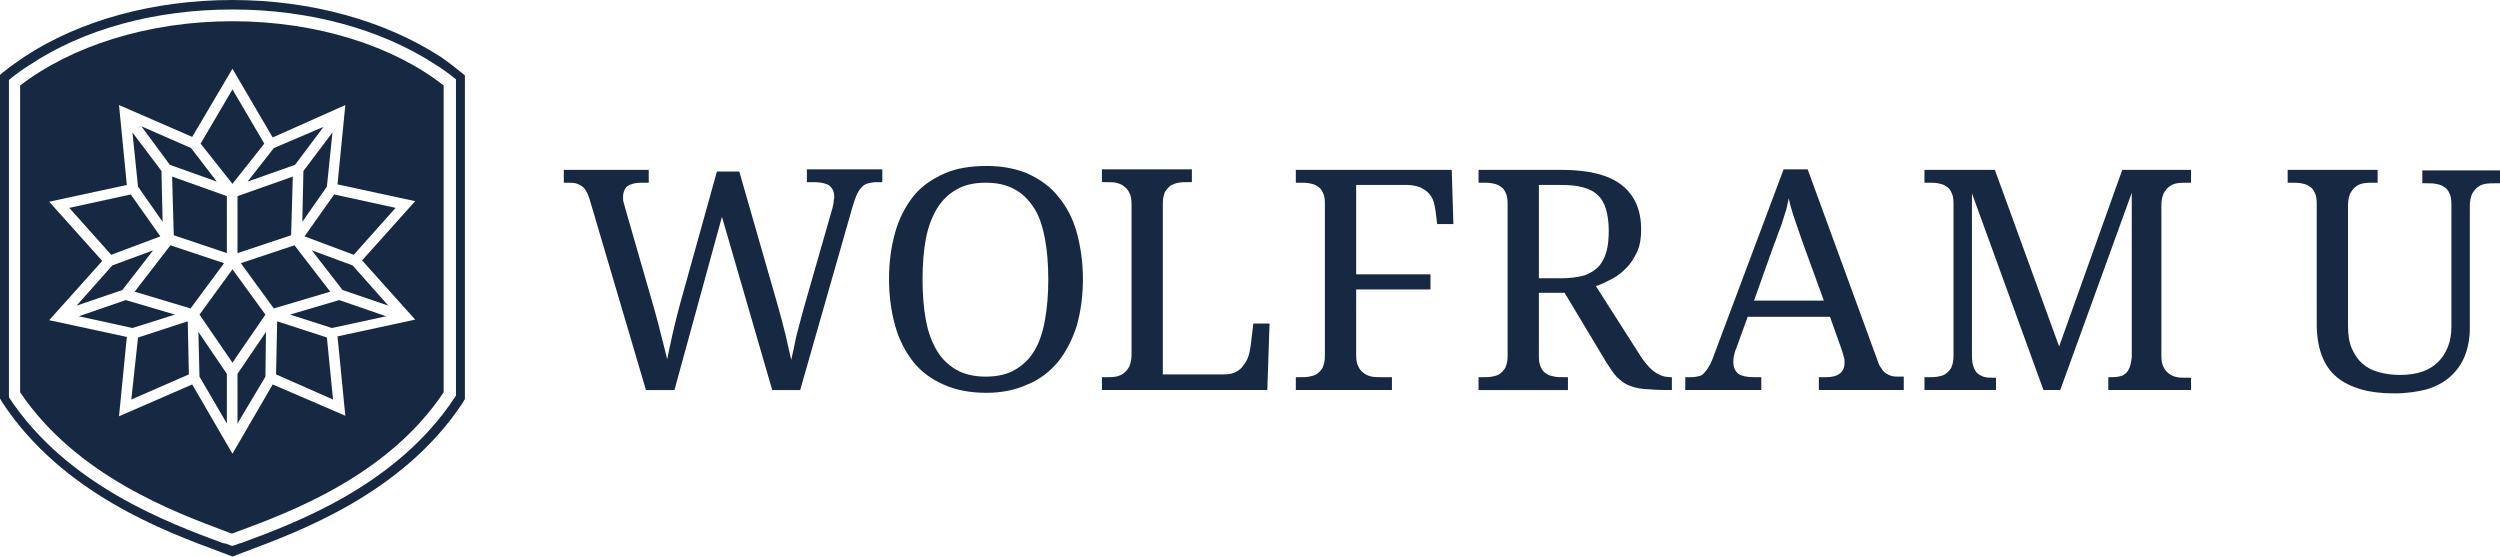 <?xml version="1.0" encoding="UTF-8"?>
<svg version="1.1" viewBox="0 0 447.4 99.6" xml:space="preserve" xmlns="http://www.w3.org/2000/svg">
	<g transform="translate(-1.4,-1.2)" fill="#172942">
		<g>
			<!-- W -->
			<path d="m133.7 31.9 6.9 24c0.5 1.8 1 3.6 1.4 5.3s0.7 3.2 1 4.4c0.3-1.3 0.6-2.7 0.9-4.2 0.4-1.5 0.8-3.1 1.3-4.9l4.9-17.1c0.1-0.2 0.1-0.5 0.2-0.7s0.1-0.5 0.2-0.8 0.1-0.5 0.1-0.8c0-0.2 0.1-0.4 0.1-0.6 0-1-0.3-1.6-0.9-2.1-0.6-0.4-1.5-0.6-2.7-0.6h-1.3v-2.3h13.5v2.3h-1.1c-0.5 0-1 0.1-1.4 0.2s-0.8 0.3-1.1 0.6-0.6 0.7-0.9 1.3-0.5 1.3-0.8 2.2l-9.4 32.9h-5l-9-31-8.5 31h-5.1l-10.1-34.2c-0.2-0.6-0.4-1.1-0.6-1.4-0.2-0.4-0.5-0.7-0.8-0.9s-0.7-0.4-1.1-0.5-0.9-0.1-1.4-0.1h-0.7v-2.3h15.2v2.3h-1.3c-1.1 0-1.9 0.2-2.5 0.6-0.5 0.4-0.8 1.1-0.8 2 0 0.3 0 0.6 0.1 0.9s0.2 0.7 0.3 1.1l5.1 17.7c0.5 1.7 0.9 3.3 1.3 4.9s0.8 3.1 1.1 4.4c0.3-1.4 0.6-3 1-4.7s0.8-3.4 1.3-5.2l6.6-23.7z"/>		
			<!-- O -->
			<path d="m195.2 51.2c0 3-0.4 5.8-1.1 8.3-0.8 2.5-1.9 4.6-3.3 6.4-1.5 1.8-3.3 3.2-5.5 4.1-2.2 1-4.6 1.5-7.4 1.5-2.9 0-5.5-0.5-7.7-1.5s-4-2.3-5.4-4.1-2.5-3.9-3.2-6.4-1.1-5.3-1.1-8.4 0.4-5.8 1.1-8.3 1.8-4.6 3.2-6.4 3.3-3.1 5.5-4.1 4.8-1.4 7.7-1.4c2.8 0 5.3 0.5 7.4 1.4 2.1 1 4 2.3 5.4 4.1 1.5 1.8 2.6 3.9 3.3 6.4 0.7 2.6 1.1 5.3 1.1 8.4zm-28.7 0c0 2.7 0.2 5.2 0.6 7.3 0.4 2.2 1.1 4 2 5.5s2.1 2.6 3.5 3.4 3.2 1.2 5.2 1.2c2.1 0 3.8-0.4 5.2-1.2s2.6-1.9 3.5-3.4 1.5-3.3 1.9-5.5 0.6-4.6 0.6-7.3-0.2-5.2-0.6-7.3-1-4-1.9-5.4-2-2.6-3.5-3.4c-1.4-0.8-3.1-1.2-5.2-1.2s-3.8 0.4-5.2 1.2-2.6 1.9-3.5 3.4-1.6 3.3-2 5.4-0.6 4.6-0.6 7.3z"/>
			<!-- L -->
			<path d="m198.6 71v-2.3h0.7c0.6 0 1.2 0 1.8-0.1 0.5-0.1 1-0.3 1.4-0.6s0.7-0.7 1-1.2c0.2-0.5 0.4-1.2 0.4-2.1v-26.9c0-0.9-0.1-1.6-0.4-2.1-0.2-0.5-0.6-0.9-1-1.2s-0.9-0.5-1.4-0.6-1.1-0.1-1.8-0.1h-0.7v-2.3h16.1v2.3h-0.7c-0.6 0-1.2 0-1.7 0.1-0.6 0.1-1 0.3-1.4 0.5-0.4 0.3-0.7 0.7-1 1.1-0.2 0.5-0.4 1.1-0.4 2v30.7h10.9c0.8 0 1.5-0.1 2.1-0.4s1.1-0.7 1.4-1.2c0.4-0.5 0.7-1 0.9-1.6s0.3-1.2 0.4-1.8l0.5-4.1h2.9l-0.4 11.9z"/>
			<!-- F -->
			<path d="m244.1 34.3v16h13.3v2.7h-13.3v11.7c0 0.9 0.1 1.6 0.4 2.1 0.2 0.5 0.6 0.9 1 1.2s0.9 0.5 1.4 0.6c0.6 0.1 1.1 0.1 1.8 0.1h1.8v2.3h-17.2v-2.3h0.7c0.6 0 1.2 0 1.7-0.1s1-0.2 1.4-0.5 0.7-0.6 1-1.1c0.2-0.5 0.4-1.1 0.4-2v-27.4c0-0.8-0.1-1.5-0.4-2-0.2-0.5-0.6-0.9-1-1.1-0.4-0.3-0.9-0.4-1.4-0.5s-1.1-0.1-1.7-0.1h-0.7v-2.3h27.9l0.3 9.7h-2.9l-0.3-2.4c-0.1-0.6-0.2-1.2-0.4-1.8-0.2-0.5-0.5-1-0.9-1.4s-0.9-0.7-1.5-1c-0.6-0.2-1.4-0.4-2.2-0.4z"/>
			<!-- R -->
			<path d="m294.6 64.3c0.9 1.5 1.8 2.6 2.7 3.3s1.9 1.1 3.1 1.1h0.2v2.3h-0.8c-1.7 0-3.1-0.1-4.3-0.2s-2-0.4-2.8-0.7c-0.8-0.4-1.4-0.9-2-1.5s-1.1-1.5-1.8-2.5l-7.5-12.5h-4.6v11.4c0 0.8 0.1 1.5 0.4 2 0.2 0.5 0.6 0.9 1 1.1 0.4 0.3 0.9 0.4 1.4 0.5s1.1 0.1 1.7 0.1h0.7v2.3h-16v-2.3h0.7c0.6 0 1.2 0 1.7-0.1s1-0.2 1.4-0.5 0.7-0.6 1-1.1c0.2-0.5 0.4-1.1 0.4-2v-27.4c0-0.8-0.1-1.5-0.4-2-0.2-0.5-0.6-0.9-1-1.1-0.4-0.3-0.9-0.4-1.4-0.5s-1.1-0.1-1.7-0.1h-0.7v-2.3h14.9c4.8 0 8.4 0.9 10.7 2.7s3.5 4.4 3.5 8c0 1.5-0.2 2.8-0.7 3.9s-1.1 2.1-1.9 2.9-1.6 1.5-2.6 2-1.9 1-2.9 1.3zm-17.7-13.3h3.9c1.6 0 3-0.2 4.1-0.5 1.1-0.4 1.9-0.9 2.6-1.6 0.6-0.7 1.1-1.6 1.4-2.7s0.4-2.3 0.4-3.8-0.2-2.7-0.5-3.8c-0.3-1-0.8-1.9-1.5-2.5-0.7-0.7-1.6-1.1-2.7-1.4s-2.4-0.4-4-0.4h-3.8v16.7z"/>
			<!-- A -->
			<path d="m314.2 57.8-2.1 5.8c-0.2 0.4-0.3 0.9-0.4 1.3s-0.1 0.8-0.1 1.1c0 0.9 0.3 1.6 0.9 2.1 0.6 0.4 1.5 0.6 2.8 0.6h1.3v2.3h-13.6v-2.3h1.1c0.5 0 1-0.1 1.4-0.2s0.7-0.3 1-0.7c0.3-0.3 0.6-0.8 0.9-1.3 0.3-0.6 0.6-1.3 0.9-2.2l12.3-32.8h4.3l12.5 34.2c0.2 0.6 0.4 1.1 0.7 1.4 0.2 0.4 0.5 0.7 0.8 0.9s0.7 0.4 1.1 0.5 0.9 0.1 1.4 0.1h0.7v2.4h-15.2v-2.3h1.3c2.2 0 3.3-0.9 3.3-2.6 0-0.3 0-0.6-0.1-0.9s-0.2-0.7-0.3-1.1l-2.2-6.2h-14.7zm10.1-12.4c-0.6-1.6-1.1-3.2-1.6-4.6s-0.9-2.8-1.2-4.1c-0.1 0.7-0.3 1.3-0.4 1.9-0.2 0.6-0.4 1.3-0.6 1.9s-0.4 1.3-0.7 2-0.5 1.5-0.9 2.4l-3.6 10.1h12.5z"/>
			<!-- M -->
			<path d="m378.7 71v-2.3h0.2c0.6 0 1.1 0 1.6-0.1s0.9-0.2 1.2-0.5c0.3-0.2 0.6-0.6 0.8-1.1s0.3-1.1 0.4-1.8v-29.5l-12.8 35.3h-3l-12.8-35.2v29c0 0.9 0.1 1.6 0.3 2.1s0.4 0.9 0.8 1.2 0.8 0.5 1.3 0.6 1 0.1 1.7 0.1h0.2v2.2h-12.8v-2.3h0.7c0.6 0 1.2 0 1.7-0.1s1-0.2 1.4-0.5 0.7-0.6 1-1.1c0.2-0.5 0.4-1.1 0.4-2v-27.4c0-0.8-0.1-1.5-0.4-2-0.2-0.5-0.6-0.9-1-1.1-0.4-0.3-0.9-0.4-1.4-0.5s-1.1-0.1-1.7-0.1h-0.7v-2.3h12.6l11.5 31.6 11.3-31.6h12.3v2.3h-0.7c-0.6 0-1.2 0-1.8 0.1s-1 0.3-1.4 0.6-0.7 0.7-1 1.2c-0.2 0.5-0.4 1.2-0.4 2.1v26.9c0 0.9 0.1 1.6 0.4 2.1 0.2 0.5 0.6 0.9 1 1.2s0.9 0.5 1.4 0.6 1.1 0.1 1.8 0.1h0.7v2.2z"/>
			<!-- U -->
			<path d="m429.9 71.6c-2.2 0-4.1-0.2-5.9-0.7-1.7-0.5-3.2-1.2-4.4-2.2s-2.1-2.3-2.7-3.9-0.9-3.5-0.9-5.7v-21.5c0-0.8-0.1-1.5-0.4-2-0.2-0.5-0.6-0.9-1-1.1-0.4-0.3-0.9-0.4-1.4-0.5s-1.1-0.1-1.7-0.1h-0.7v-2.3h16.1v2.3h-0.7c-0.6 0-1.2 0-1.8 0.1s-1 0.3-1.4 0.6-0.7 0.7-1 1.2c-0.2 0.5-0.4 1.2-0.4 2.1v21.6c0 1.6 0.2 3 0.7 4.1s1.1 2 1.9 2.7 1.8 1.2 2.9 1.5 2.4 0.5 3.7 0.5c1.6 0 3-0.2 4.1-0.6 1.2-0.4 2.1-1 2.9-1.8s1.3-1.7 1.7-2.7 0.6-2.2 0.6-3.5v-22c0-0.8-0.1-1.5-0.4-2-0.2-0.5-0.6-0.9-1-1.1-0.4-0.3-0.9-0.4-1.4-0.5s-1.1-0.1-1.7-0.1h-0.7v-2.3h13.9v2.3h-0.8c-0.6 0-1.2 0-1.8 0.1s-1 0.3-1.4 0.6-0.7 0.7-1 1.2c-0.2 0.5-0.4 1.2-0.4 2.1v21.9c0 1.8-0.3 3.5-0.9 5s-1.5 2.7-2.6 3.7-2.6 1.8-4.3 2.3c-1.6 0.4-3.5 0.7-5.7 0.7z"/>
		</g>
		<g>
			<g>
				<!-- diamonds inside spikey -->
				<polygon points="36.9 60.6 37.1 68.6 42 77 42 68.1"/>
				<polygon points="41.5 48.3 31.9 45.1 25.5 53.4 35.5 56.4"/>
				<polygon points="35 58.7 26.1 61.6 24.9 72.7 35.2 68.2"/>
				<polygon points="48.9 57.5 43 49.4 37.1 57.5 43 66.1"/>
				<polygon points="53.5 43.3 53.8 32.8 43.9 36.3 43.9 46.5"/>
				<polygon points="59.9 61.6 51 58.7 50.8 68.2 61 72.7"/>
				<polygon points="60.5 53.4 54.1 45.1 44.5 48.3 50.4 56.4"/>
				<polygon points="32.5 43.3 42 46.5 42 36.3 32.2 32.8"/>
				<polygon points="31.8 30.7 40.2 33.7 35.6 27.7 26.7 23.8"/>
				<polygon points="26.1 34.6 30.5 40.9 30.3 31.8 25.1 24.9"/>
				<polygon points="23.3 53.1 28.8 46 21.5 48.7 15.1 55.9"/>
				<polygon points="21.3 46.8 30.1 43.5 24.8 36 13.8 38.4"/>
				<polygon points="25.1 59.9 32.7 57.5 23.9 54.9 15.5 57.8"/>
				<polygon points="43.9 68.1 43.9 77 48.9 68.6 49 60.6"/>
				<polygon points="43 34.1 48.7 26.9 43 17.2 37.3 26.9"/>
				<polygon points="62.1 54.9 53.3 57.5 60.8 59.9 70.5 57.8"/>
				<polygon points="45.7 33.7 54.2 30.7 59.3 23.9 50.4 27.7"/>
				<polygon points="64.5 48.7 57.2 46 62.7 53.1 70.9 55.9"/>
				<polygon points="55.9 43.5 64.7 46.8 72.2 38.4 61.2 36"/>
				<polygon points="55.7 31.8 55.5 40.9 59.9 34.6 60.9 24.9"/>
			</g>
			<g>
				<!-- shield outside spikey -->
				<path d="m5 16.5v54.9c10.1 15 27.7 21.5 37.1 25 0.3 0.1 0.6 0.2 0.8 0.3 0.3-0.1 0.5-0.2 0.8-0.3 9.5-3.5 27.1-10 37.1-25v-54.9c-8.9-7-22.6-11.5-37.8-11.5s-28.9 4.5-38 11.5zm45.2 9.3 13-5.8-1.4 14.2 13.9 3-9.5 10.6 9.5 10.6-13.9 3 1.4 14.2-13-5.6-7.2 12.4-7.2-12.4-13.1 5.7 1.4-14.2-13.9-3 9.5-10.6-9.5-10.6 13.9-3-1.4-14.3 13.1 5.7 7.2-12.2z"/>
				<!-- shield border -->
				<path d="m80.3 11.4c-10-6.5-23.3-10.2-37.3-10.2s-27.3 3.6-37.3 10.2c-1.3 0.9-2.6 1.8-3.7 2.7l-0.6 0.5v57.9l0.4 0.7c10.7 16.3 29.1 23.1 39.1 26.8l2.1 0.8 2.1-0.8c9.9-3.7 28.4-10.5 39.1-26.7l0.4-0.7v-57.9l-0.6-0.5c-1.1-0.9-2.4-1.9-3.7-2.8zm2.7 4.2v56.4l-0.2 0.3c-10.4 15.8-28.5 22.5-38.3 26.1h-0.1c-0.5 0.2-1 0.4-1.5 0.5-0.5-0.2-0.9-0.4-1.5-0.5h-0.1c-9.7-3.6-27.9-10.3-38.3-26.1v-56.8c1.1-0.9 2.3-1.8 3.6-2.6 9.7-6.5 22.6-10 36.4-10 13.7 0 26.6 3.5 36.4 9.9 1.3 0.8 2.5 1.7 3.6 2.6z"/>
			</g>
		</g>
	</g>
</svg>
